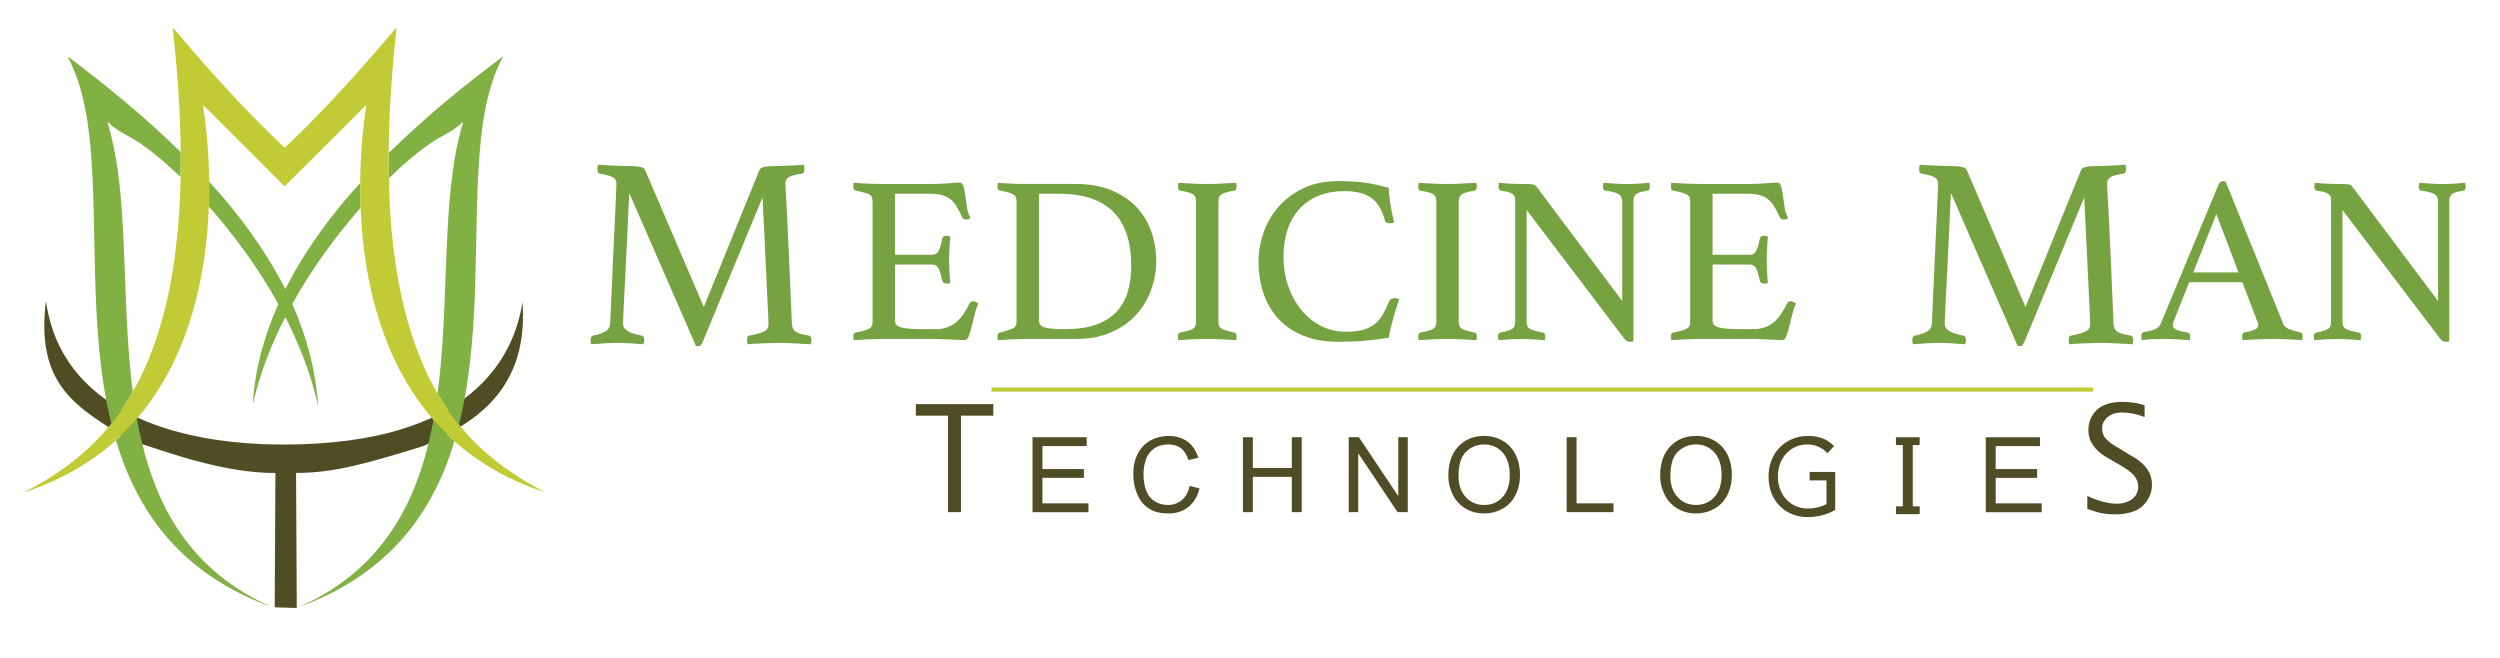 <?xml version="1.0" encoding="utf-8"?>
<!-- Generator: Adobe Illustrator 19.1.0, SVG Export Plug-In . SVG Version: 6.00 Build 0)  -->
<!DOCTYPE svg PUBLIC "-//W3C//DTD SVG 1.1//EN" "http://www.w3.org/Graphics/SVG/1.1/DTD/svg11.dtd">
<svg version="1.1" id="Layer_1" xmlns="http://www.w3.org/2000/svg" xmlns:xlink="http://www.w3.org/1999/xlink" x="0px" y="0px"
	 viewBox="0 0 189.831 50" style="enable-background:new 0 0 189.831 50;" xml:space="preserve">
<style type="text/css">
	.st0{fill:#76A242;}
	.st1{fill-rule:evenodd;clip-rule:evenodd;fill:#C0CC36;}
	.st2{fill:#4F4D25;}
	.st3{fill-rule:evenodd;clip-rule:evenodd;fill:#504D25;}
	.st4{clip-path:url(#XMLID_4_);}
	.st5{clip-path:url(#XMLID_6_);fill:#81B043;}
	.st6{clip-path:url(#XMLID_6_);fill:#C1CB35;}
</style>
<g id="XMLID_51_">
	<path id="XMLID_78_" class="st0" d="M57.629,13.003c0.027-0.055,0.058-0.11,0.093-0.165c0.034-0.055,0.093-0.096,0.176-0.124
		c0.083-0.027,0.193-0.052,0.331-0.072c0.137-0.021,0.331-0.031,0.578-0.031c0.11,0,0.255-0.003,0.434-0.011
		c0.179-0.007,0.372-0.013,0.578-0.021c0.207-0.007,0.416-0.017,0.63-0.031c0.213-0.014,0.41-0.027,0.589-0.041
		c0.027,0.138,0.041,0.248,0.041,0.331c0,0.22-0.069,0.338-0.207,0.351c-0.496,0.069-0.826,0.162-0.991,0.279
		c-0.165,0.117-0.248,0.272-0.248,0.465c0,0.014,0.01,0.196,0.031,0.547c0.021,0.351,0.052,0.937,0.093,1.756
		c0.041,0.819,0.093,1.911,0.155,3.274c0.062,1.363,0.134,3.057,0.217,5.082c0.014,0.262,0.103,0.454,0.269,0.578
		c0.165,0.124,0.502,0.227,1.012,0.31c0.069,0.014,0.12,0.051,0.155,0.113c0.034,0.062,0.052,0.134,0.052,0.217
		s-0.014,0.193-0.041,0.33c-0.482-0.028-0.919-0.051-1.312-0.072c-0.392-0.021-0.754-0.031-1.084-0.031
		c-0.138,0-0.31,0.003-0.516,0.01c-0.207,0.007-0.423,0.014-0.651,0.021c-0.227,0.007-0.451,0.017-0.671,0.031
		c-0.22,0.013-0.413,0.027-0.578,0.041c-0.028-0.137-0.041-0.248-0.041-0.33c0-0.22,0.069-0.33,0.207-0.33
		c0.551-0.11,0.926-0.22,1.126-0.331c0.2-0.11,0.3-0.296,0.3-0.558c0-0.041-0.01-0.296-0.031-0.764
		c-0.021-0.468-0.048-1.04-0.083-1.715c-0.035-0.675-0.069-1.405-0.103-2.19c-0.034-0.785-0.069-1.525-0.103-2.221
		c-0.035-0.695-0.066-1.294-0.093-1.797c-0.028-0.502-0.041-0.809-0.041-0.919l-4.524,10.927c-0.055,0.124-0.107,0.217-0.155,0.279
		c-0.048,0.062-0.114,0.093-0.196,0.093c-0.097,0-0.159-0.007-0.186-0.021l-5.061-11.609c-0.014,0.138-0.031,0.472-0.052,1.002
		c-0.021,0.53-0.048,1.16-0.083,1.89c-0.034,0.73-0.072,1.501-0.114,2.314c-0.041,0.813-0.079,1.563-0.114,2.252
		c-0.034,0.689-0.062,1.267-0.083,1.735c-0.021,0.468-0.031,0.716-0.031,0.744c0,0.427,0.468,0.723,1.405,0.888
		c0.137,0.014,0.206,0.124,0.206,0.33c0,0.083-0.014,0.193-0.041,0.33c-0.372-0.028-0.737-0.051-1.095-0.072
		c-0.358-0.021-0.675-0.031-0.95-0.031c-0.22,0-0.516,0.01-0.888,0.031c-0.372,0.021-0.723,0.045-1.053,0.072
		c-0.028-0.137-0.041-0.248-0.041-0.33c0-0.193,0.069-0.303,0.207-0.33c0.372-0.069,0.671-0.169,0.898-0.3
		c0.227-0.131,0.354-0.327,0.382-0.589c0-0.124,0.013-0.472,0.041-1.043c0.027-0.571,0.058-1.25,0.093-2.035
		c0.034-0.785,0.072-1.618,0.114-2.499c0.041-0.881,0.079-1.697,0.114-2.448c0.034-0.75,0.062-1.37,0.083-1.859
		c0.021-0.488,0.031-0.74,0.031-0.754c0-0.22-0.086-0.382-0.258-0.485c-0.172-0.103-0.499-0.196-0.981-0.279
		c-0.138-0.013-0.206-0.131-0.206-0.351c0-0.083,0.014-0.193,0.041-0.331c0.179,0.014,0.382,0.028,0.609,0.041
		c0.227,0.014,0.454,0.024,0.682,0.031c0.227,0.007,0.444,0.014,0.651,0.021c0.206,0.007,0.372,0.011,0.496,0.011
		c0.248,0,0.441,0.01,0.578,0.031c0.137,0.021,0.248,0.045,0.331,0.072c0.083,0.028,0.141,0.069,0.176,0.124
		c0.034,0.055,0.065,0.11,0.093,0.165l4.421,10.308L57.629,13.003z"/>
</g>
<g id="XMLID_54_">
	<path id="XMLID_76_" class="st0" d="M157.987,13.003c0.027-0.055,0.059-0.11,0.093-0.165c0.034-0.055,0.093-0.096,0.176-0.124
		c0.083-0.027,0.193-0.052,0.33-0.072s0.331-0.031,0.578-0.031c0.11,0,0.255-0.003,0.434-0.011c0.179-0.007,0.372-0.013,0.578-0.021
		c0.206-0.007,0.416-0.017,0.63-0.031c0.213-0.014,0.41-0.027,0.589-0.041c0.027,0.138,0.041,0.248,0.041,0.331
		c0,0.22-0.069,0.338-0.206,0.351c-0.496,0.069-0.827,0.162-0.992,0.279c-0.165,0.117-0.248,0.272-0.248,0.465
		c0,0.014,0.01,0.196,0.031,0.547c0.021,0.351,0.052,0.937,0.093,1.756c0.041,0.819,0.093,1.911,0.155,3.274
		c0.062,1.363,0.134,3.057,0.217,5.082c0.013,0.262,0.103,0.454,0.269,0.578c0.165,0.124,0.502,0.227,1.012,0.31
		c0.069,0.014,0.121,0.051,0.155,0.113c0.034,0.062,0.052,0.134,0.052,0.217s-0.014,0.193-0.041,0.33
		c-0.482-0.028-0.919-0.051-1.312-0.072c-0.392-0.021-0.754-0.031-1.084-0.031c-0.138,0-0.31,0.003-0.516,0.01
		c-0.206,0.007-0.423,0.014-0.651,0.021c-0.227,0.007-0.451,0.017-0.671,0.031c-0.22,0.013-0.413,0.027-0.578,0.041
		c-0.028-0.137-0.041-0.248-0.041-0.33c0-0.22,0.069-0.33,0.207-0.33c0.551-0.11,0.926-0.22,1.126-0.331
		c0.2-0.11,0.3-0.296,0.3-0.558c0-0.041-0.01-0.296-0.031-0.764c-0.021-0.468-0.048-1.04-0.082-1.715
		c-0.035-0.675-0.069-1.405-0.103-2.19c-0.034-0.785-0.069-1.525-0.103-2.221c-0.035-0.695-0.066-1.294-0.093-1.797
		c-0.027-0.502-0.041-0.809-0.041-0.919l-4.524,10.927c-0.055,0.124-0.107,0.217-0.155,0.279c-0.048,0.062-0.114,0.093-0.196,0.093
		c-0.097,0-0.159-0.007-0.186-0.021l-5.061-11.609c-0.014,0.138-0.031,0.472-0.052,1.002c-0.021,0.53-0.049,1.16-0.083,1.89
		c-0.034,0.73-0.072,1.501-0.113,2.314c-0.041,0.813-0.079,1.563-0.113,2.252c-0.035,0.689-0.062,1.267-0.083,1.735
		c-0.021,0.468-0.031,0.716-0.031,0.744c0,0.427,0.468,0.723,1.405,0.888c0.137,0.014,0.206,0.124,0.206,0.33
		c0,0.083-0.014,0.193-0.041,0.33c-0.372-0.028-0.737-0.051-1.095-0.072c-0.358-0.021-0.675-0.031-0.95-0.031
		c-0.22,0-0.516,0.01-0.888,0.031c-0.372,0.021-0.723,0.045-1.053,0.072c-0.028-0.137-0.041-0.248-0.041-0.33
		c0-0.193,0.069-0.303,0.207-0.33c0.372-0.069,0.671-0.169,0.898-0.3c0.227-0.131,0.354-0.327,0.382-0.589
		c0-0.124,0.014-0.472,0.041-1.043c0.027-0.571,0.058-1.25,0.093-2.035c0.034-0.785,0.072-1.618,0.114-2.499
		c0.041-0.881,0.079-1.697,0.113-2.448c0.034-0.75,0.062-1.37,0.083-1.859c0.021-0.488,0.031-0.74,0.031-0.754
		c0-0.22-0.086-0.382-0.258-0.485c-0.172-0.103-0.499-0.196-0.981-0.279c-0.138-0.013-0.206-0.131-0.206-0.351
		c0-0.083,0.013-0.193,0.041-0.331c0.179,0.014,0.382,0.028,0.609,0.041s0.454,0.024,0.682,0.031
		c0.227,0.007,0.444,0.014,0.651,0.021c0.206,0.007,0.372,0.011,0.496,0.011c0.248,0,0.441,0.01,0.578,0.031
		c0.137,0.021,0.248,0.045,0.33,0.072c0.083,0.028,0.141,0.069,0.176,0.124c0.034,0.055,0.065,0.11,0.093,0.165l4.421,10.308
		L157.987,13.003z"/>
</g>
<g id="XMLID_53_">
	<path id="XMLID_61_" class="st0" d="M67.958,14.713v4.634h2.824c0.241,0,0.413-0.118,0.516-0.353
		c0.102-0.235,0.184-0.522,0.244-0.86c0.036-0.156,0.145-0.235,0.326-0.235c0.036,0,0.084,0.006,0.145,0.018
		c0.06,0.012,0.109,0.025,0.145,0.036c-0.024,0.265-0.045,0.567-0.063,0.905c-0.018,0.338-0.027,0.633-0.027,0.887
		c0,0.205,0.006,0.455,0.018,0.751c0.012,0.296,0.036,0.631,0.072,1.005c-0.097,0.024-0.187,0.036-0.272,0.036
		c-0.193,0-0.308-0.078-0.344-0.235c-0.061-0.338-0.142-0.624-0.244-0.86c-0.103-0.235-0.275-0.353-0.516-0.353h-2.824v4.271
		c0,0.254,0.163,0.422,0.489,0.507c0.326,0.084,0.863,0.127,1.611,0.127h0.995c0.35,0,0.654-0.051,0.914-0.154
		c0.259-0.102,0.489-0.241,0.688-0.416c0.199-0.175,0.377-0.383,0.534-0.624c0.157-0.241,0.308-0.507,0.452-0.796
		c0.036-0.084,0.127-0.127,0.272-0.127c0.06,0,0.124,0.018,0.19,0.054c0.066,0.036,0.13,0.072,0.19,0.109
		c-0.109,0.229-0.202,0.504-0.281,0.823c-0.079,0.32-0.154,0.624-0.226,0.914c-0.072,0.289-0.148,0.537-0.226,0.742
		c-0.079,0.205-0.178,0.308-0.299,0.308c-0.097,0-0.235-0.006-0.416-0.018c-0.181-0.012-0.377-0.021-0.588-0.027
		c-0.211-0.006-0.425-0.015-0.642-0.027c-0.217-0.012-0.404-0.018-0.561-0.018H67.09c-0.35,0-0.724,0.009-1.122,0.027
		c-0.398,0.018-0.778,0.039-1.14,0.063c-0.024-0.121-0.036-0.217-0.036-0.289c0-0.169,0.06-0.265,0.181-0.29
		c0.458-0.084,0.787-0.175,0.986-0.272c0.199-0.096,0.299-0.265,0.299-0.507v-9.213c0-0.241-0.088-0.407-0.262-0.498
		c-0.175-0.091-0.516-0.184-1.023-0.281c-0.121-0.024-0.181-0.127-0.181-0.308c0-0.06,0.003-0.111,0.009-0.154
		c0.006-0.042,0.015-0.087,0.027-0.136c0.519,0.036,0.953,0.061,1.303,0.073c0.35,0.012,0.663,0.018,0.941,0.018h3.566
		c0.543,0,1.014-0.018,1.412-0.054c0.398-0.036,0.663-0.054,0.796-0.054c0.157,0,0.263,0.099,0.317,0.299
		c0.054,0.199,0.1,0.437,0.136,0.715s0.078,0.573,0.127,0.887c0.048,0.314,0.139,0.579,0.272,0.796
		c-0.097,0.073-0.205,0.109-0.326,0.109c-0.157,0-0.26-0.054-0.308-0.163c-0.145-0.314-0.284-0.582-0.416-0.806
		c-0.133-0.223-0.287-0.407-0.462-0.552c-0.175-0.145-0.386-0.254-0.633-0.326c-0.248-0.072-0.552-0.109-0.914-0.109H67.958z"/>
	<path id="XMLID_63_" class="st0" d="M87.796,19.854c0,0.712-0.124,1.418-0.371,2.118c-0.248,0.7-0.622,1.33-1.122,1.891
		c-0.501,0.561-1.134,1.014-1.9,1.357c-0.766,0.344-1.662,0.516-2.688,0.516h-3.71c-0.314,0-0.67,0.009-1.068,0.027
		c-0.398,0.018-0.785,0.039-1.159,0.063c-0.024-0.121-0.036-0.217-0.036-0.289c0-0.169,0.066-0.265,0.199-0.29
		c0.446-0.108,0.766-0.211,0.959-0.308c0.193-0.096,0.29-0.253,0.29-0.471v-9.213c0-0.241-0.091-0.41-0.272-0.507
		c-0.181-0.097-0.507-0.187-0.977-0.272c-0.072-0.012-0.124-0.048-0.154-0.109c-0.03-0.06-0.045-0.127-0.045-0.199
		c0-0.072,0.012-0.169,0.036-0.29c0.253,0.025,0.473,0.039,0.661,0.045c0.187,0.006,0.365,0.015,0.534,0.027
		c0.169,0.012,0.335,0.018,0.498,0.018c0.163,0,0.335,0,0.516,0h3.71c1.014,0,1.903,0.157,2.67,0.471
		c0.766,0.314,1.403,0.736,1.91,1.267c0.507,0.531,0.887,1.152,1.14,1.864C87.669,18.285,87.796,19.045,87.796,19.854z
		 M85.895,20.198c0-1.858-0.462-3.237-1.385-4.136c-0.923-0.899-2.271-1.349-4.045-1.349h-1.575v9.629
		c0,0.121,0.03,0.223,0.091,0.308c0.06,0.084,0.163,0.151,0.308,0.199c0.145,0.048,0.344,0.085,0.597,0.109
		c0.253,0.024,0.573,0.036,0.959,0.036c0.929,0,1.713-0.111,2.353-0.335c0.639-0.223,1.158-0.543,1.557-0.959
		c0.398-0.416,0.688-0.92,0.869-1.511C85.805,21.598,85.895,20.934,85.895,20.198z"/>
	<path id="XMLID_66_" class="st0" d="M92.52,24.469c0,0.241,0.084,0.407,0.253,0.498c0.169,0.091,0.483,0.184,0.941,0.281
		c0.12,0.024,0.181,0.121,0.181,0.29c0,0.072-0.012,0.169-0.036,0.289c-0.374-0.024-0.748-0.045-1.122-0.063
		c-0.374-0.018-0.73-0.027-1.068-0.027c-0.326,0-0.685,0.009-1.077,0.027c-0.392,0.018-0.763,0.039-1.113,0.063
		c-0.024-0.121-0.036-0.217-0.036-0.289c0-0.169,0.06-0.265,0.181-0.29c0.458-0.084,0.772-0.175,0.941-0.272
		c0.169-0.096,0.253-0.265,0.253-0.507v-9.213c0-0.241-0.085-0.413-0.253-0.516c-0.169-0.102-0.483-0.19-0.941-0.262
		c-0.072-0.012-0.121-0.048-0.145-0.109c-0.024-0.06-0.036-0.127-0.036-0.199c0-0.072,0.012-0.169,0.036-0.29
		c0.362,0.025,0.739,0.045,1.131,0.064c0.392,0.018,0.745,0.027,1.059,0.027c0.301,0,0.649-0.009,1.041-0.027
		c0.392-0.018,0.775-0.039,1.149-0.064c0.024,0.121,0.036,0.217,0.036,0.29c0,0.181-0.061,0.284-0.181,0.308
		c-0.459,0.072-0.772,0.16-0.941,0.262c-0.169,0.103-0.253,0.275-0.253,0.516V24.469z"/>
	<path id="XMLID_68_" class="st0" d="M101.606,25.953c-1.014,0-1.9-0.157-2.661-0.471c-0.76-0.314-1.391-0.745-1.891-1.294
		c-0.501-0.549-0.875-1.195-1.122-1.937c-0.248-0.742-0.371-1.541-0.371-2.398c0-0.712,0.124-1.43,0.371-2.154
		c0.247-0.724,0.621-1.378,1.122-1.964c0.5-0.585,1.131-1.062,1.891-1.43c0.76-0.368,1.647-0.552,2.661-0.552
		c0.398,0,0.763,0.009,1.095,0.027c0.332,0.018,0.649,0.049,0.95,0.091c0.301,0.042,0.597,0.097,0.887,0.163
		c0.29,0.067,0.591,0.142,0.905,0.226c0.012,0.326,0.054,0.724,0.127,1.195c0.072,0.471,0.169,0.947,0.29,1.43
		c-0.097,0.048-0.193,0.072-0.29,0.072c-0.097,0-0.184-0.012-0.262-0.036c-0.079-0.024-0.13-0.091-0.154-0.199
		c-0.217-0.796-0.561-1.364-1.032-1.702c-0.471-0.338-1.152-0.507-2.045-0.507c-0.748,0-1.409,0.121-1.982,0.362
		c-0.573,0.241-1.056,0.579-1.448,1.014c-0.392,0.434-0.688,0.956-0.887,1.565c-0.199,0.61-0.299,1.288-0.299,2.036
		c0,0.833,0.127,1.599,0.38,2.299c0.253,0.7,0.594,1.303,1.023,1.81c0.428,0.507,0.929,0.899,1.502,1.176
		c0.573,0.278,1.185,0.416,1.837,0.416c0.519,0,0.956-0.051,1.312-0.154c0.356-0.102,0.652-0.25,0.887-0.443
		c0.235-0.193,0.435-0.431,0.597-0.715c0.163-0.283,0.317-0.606,0.462-0.968c0.084-0.181,0.229-0.271,0.434-0.271
		c0.06,0,0.124,0.009,0.19,0.027c0.066,0.018,0.118,0.039,0.154,0.064c-0.145,0.422-0.29,0.887-0.435,1.394
		c-0.145,0.507-0.265,1.014-0.362,1.52c-0.591,0.097-1.195,0.172-1.81,0.226C103.017,25.926,102.341,25.953,101.606,25.953z"/>
	<path id="XMLID_70_" class="st0" d="M110.764,24.469c0,0.241,0.084,0.407,0.253,0.498c0.169,0.091,0.483,0.184,0.941,0.281
		c0.12,0.024,0.181,0.121,0.181,0.29c0,0.072-0.012,0.169-0.036,0.289c-0.374-0.024-0.748-0.045-1.122-0.063
		c-0.374-0.018-0.73-0.027-1.068-0.027c-0.326,0-0.685,0.009-1.077,0.027c-0.392,0.018-0.763,0.039-1.113,0.063
		c-0.024-0.121-0.036-0.217-0.036-0.289c0-0.169,0.06-0.265,0.181-0.29c0.458-0.084,0.772-0.175,0.941-0.272
		c0.169-0.096,0.253-0.265,0.253-0.507v-9.213c0-0.241-0.085-0.413-0.253-0.516c-0.169-0.102-0.483-0.19-0.941-0.262
		c-0.072-0.012-0.121-0.048-0.145-0.109c-0.024-0.06-0.036-0.127-0.036-0.199c0-0.072,0.012-0.169,0.036-0.29
		c0.362,0.025,0.739,0.045,1.131,0.064c0.392,0.018,0.745,0.027,1.059,0.027c0.301,0,0.649-0.009,1.041-0.027
		c0.392-0.018,0.775-0.039,1.149-0.064c0.024,0.121,0.036,0.217,0.036,0.29c0,0.181-0.061,0.284-0.181,0.308
		c-0.459,0.072-0.772,0.16-0.941,0.262c-0.169,0.103-0.253,0.275-0.253,0.516V24.469z"/>
	<path id="XMLID_72_" class="st0" d="M123.18,22.858v-7.566c0-0.265-0.097-0.452-0.29-0.561c-0.193-0.108-0.519-0.193-0.977-0.253
		c-0.133-0.012-0.199-0.115-0.199-0.308c0-0.072,0.012-0.169,0.036-0.29c0.301,0.025,0.609,0.045,0.923,0.064
		c0.314,0.018,0.609,0.027,0.887,0.027c0.265,0,0.543-0.009,0.833-0.027c0.289-0.018,0.573-0.039,0.851-0.064
		c0.024,0.121,0.036,0.217,0.036,0.29c0,0.193-0.06,0.296-0.181,0.308c-0.41,0.06-0.691,0.145-0.842,0.253
		c-0.151,0.109-0.226,0.284-0.226,0.525v10.661c-0.024,0.012-0.066,0.021-0.127,0.027c-0.061,0.006-0.109,0.009-0.145,0.009
		c-0.085,0-0.163-0.021-0.235-0.063c-0.072-0.042-0.157-0.13-0.253-0.263l-7.349-9.683v8.525c0,0.241,0.084,0.41,0.253,0.507
		c0.169,0.097,0.495,0.187,0.977,0.272c0.12,0.024,0.181,0.121,0.181,0.29c0,0.072-0.012,0.169-0.036,0.289
		c-0.302-0.024-0.606-0.045-0.914-0.063c-0.308-0.018-0.594-0.027-0.86-0.027c-0.241,0-0.525,0.009-0.851,0.027
		c-0.326,0.018-0.622,0.039-0.887,0.063c-0.024-0.121-0.036-0.217-0.036-0.289c0-0.169,0.066-0.265,0.199-0.29
		c0.434-0.084,0.727-0.175,0.878-0.272c0.151-0.096,0.226-0.265,0.226-0.507v-9.303c0-0.193-0.07-0.341-0.208-0.443
		c-0.139-0.102-0.425-0.184-0.86-0.244c-0.133-0.024-0.199-0.127-0.199-0.308c0-0.06,0.006-0.115,0.018-0.163
		c0-0.036,0.006-0.078,0.018-0.127c0.241,0.025,0.471,0.042,0.688,0.054c0.193,0.012,0.398,0.021,0.615,0.027
		c0.217,0.006,0.41,0.009,0.579,0.009c0.35,0,0.582,0.012,0.697,0.036c0.115,0.024,0.208,0.084,0.281,0.181L123.18,22.858z"/>
	<path id="XMLID_74_" class="st0" d="M130.04,14.713v4.634h2.824c0.241,0,0.413-0.118,0.516-0.353
		c0.102-0.235,0.184-0.522,0.244-0.86c0.036-0.156,0.145-0.235,0.326-0.235c0.036,0,0.084,0.006,0.145,0.018
		c0.06,0.012,0.109,0.025,0.145,0.036c-0.024,0.265-0.045,0.567-0.063,0.905c-0.018,0.338-0.027,0.633-0.027,0.887
		c0,0.205,0.006,0.455,0.018,0.751c0.012,0.296,0.036,0.631,0.072,1.005c-0.097,0.024-0.187,0.036-0.272,0.036
		c-0.193,0-0.308-0.078-0.344-0.235c-0.06-0.338-0.142-0.624-0.244-0.86c-0.103-0.235-0.275-0.353-0.516-0.353h-2.824v4.271
		c0,0.254,0.163,0.422,0.489,0.507c0.326,0.084,0.863,0.127,1.611,0.127h0.995c0.35,0,0.654-0.051,0.914-0.154
		c0.259-0.102,0.489-0.241,0.688-0.416c0.199-0.175,0.377-0.383,0.534-0.624c0.157-0.241,0.308-0.507,0.453-0.796
		c0.036-0.084,0.127-0.127,0.272-0.127c0.06,0,0.124,0.018,0.19,0.054c0.066,0.036,0.13,0.072,0.19,0.109
		c-0.108,0.229-0.202,0.504-0.281,0.823c-0.079,0.32-0.154,0.624-0.226,0.914c-0.073,0.289-0.148,0.537-0.226,0.742
		c-0.078,0.205-0.178,0.308-0.298,0.308c-0.097,0-0.235-0.006-0.416-0.018c-0.181-0.012-0.377-0.021-0.588-0.027
		s-0.425-0.015-0.643-0.027c-0.217-0.012-0.404-0.018-0.561-0.018h-3.964c-0.35,0-0.724,0.009-1.122,0.027
		c-0.398,0.018-0.778,0.039-1.14,0.063c-0.024-0.121-0.036-0.217-0.036-0.289c0-0.169,0.06-0.265,0.181-0.29
		c0.458-0.084,0.787-0.175,0.986-0.272c0.199-0.096,0.299-0.265,0.299-0.507v-9.213c0-0.241-0.088-0.407-0.262-0.498
		c-0.175-0.091-0.516-0.184-1.023-0.281c-0.121-0.024-0.181-0.127-0.181-0.308c0-0.06,0.003-0.111,0.009-0.154
		c0.006-0.042,0.015-0.087,0.027-0.136c0.519,0.036,0.953,0.061,1.303,0.073c0.35,0.012,0.663,0.018,0.941,0.018h3.566
		c0.543,0,1.014-0.018,1.412-0.054c0.398-0.036,0.664-0.054,0.796-0.054c0.157,0,0.263,0.099,0.317,0.299
		c0.054,0.199,0.099,0.437,0.136,0.715c0.036,0.278,0.078,0.573,0.127,0.887c0.048,0.314,0.139,0.579,0.272,0.796
		c-0.097,0.073-0.205,0.109-0.326,0.109c-0.157,0-0.26-0.054-0.308-0.163c-0.145-0.314-0.284-0.582-0.416-0.806
		c-0.133-0.223-0.287-0.407-0.462-0.552c-0.175-0.145-0.386-0.254-0.634-0.326s-0.552-0.109-0.914-0.109H130.04z"/>
</g>
<g id="XMLID_55_">
	<path id="XMLID_10_" class="st0" d="M170.267,21.428h-4.037l-1.158,2.914c-0.06,0.145-0.091,0.265-0.091,0.362
		c0,0.253,0.368,0.434,1.104,0.543c0.084,0.012,0.141,0.045,0.172,0.099c0.03,0.054,0.045,0.118,0.045,0.19
		c0,0.072-0.012,0.169-0.036,0.289c-0.326-0.024-0.67-0.045-1.032-0.063c-0.362-0.018-0.718-0.027-1.068-0.027
		c-0.242,0-0.489,0.006-0.742,0.018c-0.254,0.012-0.519,0.036-0.796,0.072c-0.024-0.097-0.036-0.193-0.036-0.289
		c0-0.084,0.015-0.157,0.045-0.217c0.03-0.06,0.093-0.096,0.19-0.108c0.374-0.06,0.654-0.136,0.842-0.226
		c0.187-0.091,0.322-0.232,0.407-0.425l4.362-10.498c0.084-0.205,0.199-0.308,0.344-0.308c0.048,0,0.121,0.012,0.217,0.036
		l4.38,10.824c0.072,0.169,0.235,0.302,0.489,0.398c0.253,0.097,0.501,0.163,0.742,0.199c0.072,0.024,0.13,0.058,0.172,0.099
		c0.042,0.042,0.063,0.118,0.063,0.226c0,0.072-0.012,0.169-0.036,0.289c-0.386-0.024-0.766-0.045-1.14-0.063
		c-0.374-0.018-0.724-0.027-1.05-0.027c-0.338,0-0.724,0.009-1.159,0.027c-0.434,0.018-0.827,0.039-1.176,0.063
		c-0.024-0.121-0.036-0.217-0.036-0.289c0-0.109,0.021-0.184,0.063-0.226c0.042-0.042,0.082-0.063,0.117-0.063
		c0.314-0.06,0.567-0.13,0.761-0.208c0.193-0.078,0.289-0.196,0.289-0.353c0-0.072-0.024-0.163-0.072-0.272L170.267,21.428z
		 M169.977,20.686l-1.683-4.435l-1.756,4.435H169.977z"/>
	<path id="XMLID_33_" class="st0" d="M185.127,22.858v-7.566c0-0.265-0.097-0.452-0.289-0.561c-0.193-0.108-0.519-0.193-0.977-0.253
		c-0.133-0.012-0.199-0.115-0.199-0.308c0-0.072,0.012-0.169,0.036-0.29c0.302,0.025,0.609,0.045,0.923,0.064
		c0.314,0.018,0.609,0.027,0.887,0.027c0.265,0,0.543-0.009,0.832-0.027c0.29-0.018,0.573-0.039,0.851-0.064
		c0.024,0.121,0.036,0.217,0.036,0.29c0,0.193-0.06,0.296-0.181,0.308c-0.41,0.06-0.691,0.145-0.842,0.253
		c-0.151,0.109-0.226,0.284-0.226,0.525v10.661c-0.024,0.012-0.066,0.021-0.127,0.027c-0.06,0.006-0.108,0.009-0.145,0.009
		c-0.084,0-0.163-0.021-0.235-0.063c-0.072-0.042-0.157-0.13-0.253-0.263l-7.348-9.683v8.525c0,0.241,0.084,0.41,0.253,0.507
		c0.169,0.097,0.495,0.187,0.977,0.272c0.12,0.024,0.181,0.121,0.181,0.29c0,0.072-0.012,0.169-0.036,0.289
		c-0.302-0.024-0.606-0.045-0.914-0.063c-0.308-0.018-0.594-0.027-0.86-0.027c-0.241,0-0.525,0.009-0.851,0.027
		c-0.326,0.018-0.621,0.039-0.887,0.063c-0.024-0.121-0.036-0.217-0.036-0.289c0-0.169,0.066-0.265,0.199-0.29
		c0.434-0.084,0.727-0.175,0.878-0.272c0.151-0.096,0.226-0.265,0.226-0.507v-9.303c0-0.193-0.07-0.341-0.208-0.443
		c-0.139-0.102-0.425-0.184-0.86-0.244c-0.133-0.024-0.199-0.127-0.199-0.308c0-0.06,0.006-0.115,0.018-0.163
		c0-0.036,0.006-0.078,0.018-0.127c0.241,0.025,0.471,0.042,0.688,0.054c0.193,0.012,0.398,0.021,0.615,0.027
		c0.217,0.006,0.41,0.009,0.579,0.009c0.35,0,0.582,0.012,0.697,0.036c0.115,0.024,0.208,0.084,0.281,0.181L185.127,22.858z"/>
</g>
<g id="XMLID_52_">
	<rect id="XMLID_127_" x="75.286" y="29.423" class="st1" width="83.649" height="0.315"/>
</g>
<g id="XMLID_13_">
	<path id="XMLID_124_" class="st2" d="M78.402,38.89V33.2h4.114v0.672h-3.361v1.743h3.148v0.668h-3.148v1.937h3.493v0.672H78.402z"
		/>
</g>
<g id="XMLID_15_">
	<path id="XMLID_121_" class="st2" d="M90.33,36.895l0.753,0.19c-0.158,0.618-0.442,1.09-0.852,1.415
		c-0.41,0.325-0.911,0.487-1.504,0.487c-0.613,0-1.112-0.125-1.496-0.375c-0.384-0.25-0.677-0.611-0.877-1.085
		c-0.201-0.473-0.301-0.982-0.301-1.525c0-0.593,0.113-1.109,0.34-1.551c0.226-0.441,0.549-0.776,0.966-1.005
		s0.878-0.344,1.38-0.344c0.569,0,1.048,0.145,1.436,0.435c0.388,0.29,0.658,0.697,0.811,1.223l-0.741,0.175
		c-0.132-0.414-0.324-0.715-0.575-0.904c-0.251-0.189-0.567-0.283-0.947-0.283c-0.437,0-0.803,0.105-1.097,0.315
		c-0.294,0.21-0.5,0.491-0.619,0.844c-0.119,0.353-0.179,0.717-0.179,1.093c0,0.484,0.07,0.906,0.212,1.267
		c0.141,0.361,0.36,0.631,0.658,0.809c0.298,0.179,0.62,0.268,0.967,0.268c0.422,0,0.779-0.122,1.071-0.365
		C90.029,37.735,90.227,37.374,90.33,36.895z"/>
</g>
<g id="XMLID_17_">
	<path id="XMLID_118_" class="st2" d="M94.379,38.888v-5.69h0.753v2.337h2.958v-2.337h0.753v5.69H98.09v-2.682h-2.958v2.682H94.379z
		"/>
</g>
<g id="XMLID_19_">
	<path id="XMLID_115_" class="st2" d="M102.412,38.89V33.2h0.772l2.989,4.468V33.2h0.722v5.69h-0.772l-2.989-4.471v4.471H102.412z"
		/>
</g>
<g id="XMLID_21_">
	<path id="XMLID_111_" class="st2" d="M109.975,36.12c0-0.944,0.254-1.684,0.761-2.218s1.162-0.801,1.964-0.801
		c0.525,0,0.999,0.126,1.421,0.377c0.422,0.251,0.743,0.601,0.965,1.05c0.221,0.449,0.332,0.958,0.332,1.527
		c0,0.577-0.116,1.093-0.349,1.549c-0.233,0.455-0.563,0.8-0.99,1.034c-0.427,0.234-0.888,0.351-1.382,0.351
		c-0.536,0-1.014-0.129-1.436-0.388c-0.422-0.259-0.741-0.612-0.959-1.06C110.083,37.093,109.975,36.62,109.975,36.12z
		 M110.751,36.132c0,0.686,0.184,1.226,0.553,1.621c0.369,0.395,0.831,0.592,1.388,0.592c0.567,0,1.033-0.199,1.399-0.598
		c0.366-0.398,0.549-0.964,0.549-1.696c0-0.463-0.078-0.867-0.235-1.213c-0.157-0.345-0.386-0.613-0.687-0.804
		c-0.302-0.19-0.64-0.285-1.015-0.285c-0.533,0-0.992,0.183-1.376,0.549C110.943,34.664,110.751,35.276,110.751,36.132z"/>
</g>
<g id="XMLID_24_">
	<path id="XMLID_108_" class="st2" d="M118.96,38.888v-5.69h0.753v5.019h2.802v0.672H118.96z"/>
</g>
<g id="XMLID_26_">
	<path id="XMLID_104_" class="st2" d="M126.06,36.119c0-0.944,0.254-1.684,0.761-2.218c0.507-0.534,1.162-0.801,1.964-0.801
		c0.525,0,0.999,0.126,1.421,0.377c0.422,0.251,0.743,0.601,0.965,1.05c0.221,0.449,0.332,0.958,0.332,1.527
		c0,0.577-0.116,1.093-0.349,1.549c-0.233,0.455-0.563,0.8-0.99,1.034c-0.427,0.234-0.888,0.351-1.382,0.351
		c-0.536,0-1.014-0.129-1.436-0.388c-0.422-0.259-0.741-0.612-0.959-1.06C126.168,37.091,126.06,36.618,126.06,36.119z
		 M126.836,36.13c0,0.686,0.184,1.226,0.553,1.621c0.369,0.395,0.831,0.592,1.388,0.592c0.567,0,1.033-0.199,1.399-0.598
		c0.366-0.398,0.549-0.964,0.549-1.696c0-0.463-0.078-0.867-0.235-1.213c-0.157-0.345-0.386-0.613-0.687-0.804
		s-0.64-0.285-1.015-0.285c-0.533,0-0.992,0.183-1.376,0.549C127.028,34.662,126.836,35.274,126.836,36.13z"/>
</g>
<g id="XMLID_34_">
	<path id="XMLID_98_" class="st2" d="M150.785,38.892v-5.69h4.114v0.672h-3.361v1.743h3.148v0.668h-3.148v1.937h3.493v0.672H150.785
		z"/>
</g>
<g id="XMLID_11_">
	<g id="XMLID_56_">
		<path id="XMLID_95_" class="st2" d="M71.987,38.888v-7.327h-2.445v-0.876h5.882v0.876h-2.455v7.327H71.987z"/>
	</g>
</g>
<g id="XMLID_7_">
	<polygon id="XMLID_43_" class="st2" points="145.769,38.447 145.769,39.041 143.97,39.041 143.97,38.447 144.486,38.447 
		144.486,33.796 143.962,33.796 143.962,33.202 145.765,33.202 145.765,33.796 145.241,33.796 145.241,38.447 	"/>
</g>
<g id="XMLID_36_">
	<path id="XMLID_8_" class="st2" d="M158.495,38.642v-0.987c0.83,0.395,1.585,0.593,2.263,0.593c0.283,0,0.555-0.054,0.815-0.162
		c0.26-0.108,0.456-0.264,0.59-0.468c0.133-0.204,0.2-0.426,0.2-0.666c0-0.28-0.092-0.543-0.276-0.787
		c-0.184-0.245-0.528-0.514-1.03-0.808l-0.532-0.304l-0.537-0.309c-0.942-0.557-1.413-1.249-1.413-2.076
		c0-0.607,0.211-1.118,0.633-1.532c0.422-0.413,1.079-0.62,1.97-0.62c0.574,0,1.129,0.084,1.666,0.253v0.896
		c-0.591-0.229-1.166-0.344-1.727-0.344c-0.445,0-0.807,0.118-1.084,0.354c-0.277,0.236-0.415,0.52-0.415,0.851
		c0,0.331,0.106,0.605,0.319,0.823c0.213,0.218,0.483,0.418,0.81,0.6l0.405,0.243l0.501,0.309l0.43,0.248
		c0.881,0.54,1.322,1.219,1.322,2.035c0,0.624-0.227,1.16-0.681,1.605c-0.454,0.446-1.181,0.668-2.18,0.668
		c-0.317,0-0.621-0.027-0.911-0.081C159.344,38.923,158.964,38.811,158.495,38.642z"/>
</g>
<g id="XMLID_59_">
	<g id="XMLID_30_">
		<path id="XMLID_84_" class="st2" d="M139.354,38.717c-0.32,0.188-0.657,0.326-1.012,0.414c-0.354,0.088-0.712,0.133-1.075,0.133
			c-0.436,0-0.834-0.075-1.197-0.224c-0.362-0.149-0.676-0.359-0.941-0.63c-0.265-0.271-0.471-0.595-0.618-0.973
			c-0.147-0.378-0.22-0.797-0.22-1.255c0-0.464,0.077-0.885,0.232-1.263c0.155-0.378,0.369-0.701,0.642-0.969
			c0.273-0.268,0.59-0.476,0.953-0.626c0.362-0.149,0.753-0.224,1.173-0.224c0.367,0,0.72,0.058,1.059,0.174
			c0.339,0.116,0.642,0.315,0.909,0.596l-0.496,0.547c-0.189-0.215-0.419-0.381-0.689-0.497c-0.27-0.116-0.547-0.174-0.831-0.174
			c-0.32,0-0.617,0.061-0.89,0.182c-0.273,0.122-0.511,0.29-0.712,0.505c-0.202,0.215-0.36,0.472-0.472,0.77
			c-0.113,0.298-0.169,0.624-0.169,0.977c0,0.348,0.056,0.671,0.169,0.969c0.113,0.298,0.27,0.557,0.472,0.775
			c0.202,0.218,0.445,0.388,0.728,0.51c0.283,0.122,0.596,0.182,0.937,0.182c0.226,0,0.462-0.029,0.708-0.087
			s0.472-0.142,0.677-0.253V36.48h-1.283v-0.646h1.945V38.717z"/>
	</g>
</g>
<g id="XMLID_1_">
	<g id="XMLID_5_">
		<g id="XMLID_3_">
			<path id="XMLID_162_" class="st3" d="M3.488,22.838c1.146,8.332,9.777,10.917,18.021,10.917c14.363,0,17.528-6.699,18.165-10.829
				c0.553,7.434-4.73,9.567-7.517,10.94c-4.145,1.275-6.711,2.046-9.676,2.046l0.054,10.256l-1.676-0.055l0.054-10.196
				c-3.845,0-7.834-1.433-11.188-2.549C5.941,30.962,2.681,29.379,3.488,22.838z"/>
		</g>
	</g>
	<g id="XMLID_655_">
		<defs>
			<rect id="XMLID_656_" x="-15.274" y="-12.87" width="73.627" height="73.627"/>
		</defs>
		<clipPath id="XMLID_4_">
			<use xlink:href="#XMLID_656_"  style="overflow:visible;"/>
		</clipPath>
		<g id="XMLID_657_" class="st4">
			<defs>
				<rect id="XMLID_658_" x="-15.274" y="-12.87" width="73.627" height="73.627"/>
			</defs>
			<clipPath id="XMLID_6_">
				<use xlink:href="#XMLID_658_"  style="overflow:visible;"/>
			</clipPath>
			<path id="XMLID_664_" class="st5" d="M31.508,9.747c2.133-1.944,4.392-3.746,6.7-5.484c-0.291,0.594-0.586,1.193-0.784,1.827
				c-0.477,1.398-0.723,2.853-0.889,4.316c-0.315,2.91-0.323,5.839-0.392,8.757c-0.064,3.148-0.157,6.3-0.594,9.415
				c-0.178,1.229-0.388,2.457-0.699,3.653c-0.622-0.727-1.143-1.532-1.628-2.352c0.396-2.91,0.497-5.851,0.606-8.781
				c0.105-2.699,0.19-5.407,0.554-8.09c0.141-1.051,0.336-2.101,0.61-3.132c0.053-0.21,0.134-0.416,0.17-0.634
				c-0.582,0.594-1.338,0.954-2.045,1.358c-1.313,0.824-2.477,1.867-3.592,2.933c-0.02-0.634-0.025-1.277-0.012-1.915
				C30.183,11,30.822,10.353,31.508,9.747"/>
			<path id="XMLID_663_" class="st5" d="M5.137,4.3c0.028,0.016,0.089,0.052,0.117,0.069c2.962,2.226,5.819,4.582,8.461,7.172
				c0.009,0.626,0.012,1.261-0.008,1.891c-1.313-1.216-2.663-2.444-4.271-3.261C8.976,9.912,8.544,9.609,8.156,9.242
				c0.533,1.798,0.82,3.657,0.994,5.516c0.42,4.696,0.303,9.415,0.828,14.103c0.033,0.287,0.053,0.578,0.109,0.865
				c-0.465,0.86-1.034,1.669-1.636,2.437c-0.914-3.754-1.135-7.625-1.237-11.472c-0.085-3.011-0.069-6.037-0.303-9.052
				c-0.182-2.17-0.481-4.38-1.334-6.404C5.453,4.91,5.271,4.615,5.137,4.3"/>
			<path id="XMLID_662_" class="st5" d="M15.886,13.8c2.259,2.449,4.252,5.168,5.775,8.143c0.238-0.401,0.432-0.825,0.666-1.229
				c0.869-1.531,1.867-2.995,2.954-4.38c0.659-0.829,1.333-1.653,2.061-2.421c0.012,0.493,0.008,0.994,0.024,1.491
				c0,0.154,0.033,0.312-0.053,0.449c-1.927,2.215-3.665,4.603-5.091,7.177c-0.049,0.056,0.008,0.129,0.028,0.186
				c1.059,2.392,1.729,4.958,1.903,7.572c-0.21-0.824-0.416-1.653-0.691-2.457c-0.476-1.451-1.094-2.852-1.773-4.215
				c-0.012,0-0.04,0.013-0.053,0.016c-1.018,1.984-1.839,4.081-2.364,6.255c-0.02,0.093-0.02,0.206-0.073,0.295
				c0.146-2.623,0.868-5.193,1.932-7.585c-0.372-0.711-0.8-1.39-1.225-2.073c-1.208-1.883-2.566-3.669-4.049-5.346
				C15.898,15.053,15.862,14.422,15.886,13.8"/>
			<path id="XMLID_661_" class="st5" d="M8.807,33.43c0.558-0.517,1.099-1.058,1.592-1.64c0.416,2.356,1.095,4.695,2.19,6.833
				c0.893,1.734,2.085,3.318,3.543,4.615c1.273,1.135,2.732,2.057,4.28,2.748c-0.138-0.004-0.263-0.081-0.396-0.129
				c-2.065-0.808-4.013-1.931-5.685-3.394c-1.423-1.244-2.623-2.732-3.56-4.364C9.926,36.631,9.271,35.051,8.807,33.43"/>
			<path id="XMLID_660_" class="st5" d="M32.919,31.931c0.529,0.513,1.022,1.07,1.58,1.564c-0.453,1.592-1.103,3.14-1.927,4.582
				c-0.958,1.673-2.191,3.189-3.653,4.45c-1.657,1.434-3.589,2.537-5.625,3.341c-0.177,0.049-0.332,0.154-0.513,0.178
				c1.641-0.715,3.168-1.685,4.493-2.877c1.515-1.37,2.732-3.051,3.629-4.881c0.63-1.281,1.107-2.627,1.475-4.001
				C32.595,33.507,32.741,32.715,32.919,31.931"/>
			<path id="XMLID_659_" class="st6" d="M13.118,2.102c0.137,0.101,0.222,0.242,0.331,0.364c2.57,3.043,5.253,6.004,8.155,8.744
				c0.683-0.59,1.313-1.249,1.952-1.883c2.19-2.222,4.275-4.546,6.284-6.938c0.089-0.097,0.157-0.214,0.271-0.291
				c-0.336,3.16-0.582,6.336-0.598,9.521c-0.013,0.638-0.008,1.281,0.012,1.915c0.056,3.019,0.327,6.038,0.962,8.983
				c0.565,2.561,1.41,5.087,2.736,7.363c0.485,0.82,1.006,1.624,1.628,2.351c1.257,1.6,2.845,2.925,4.558,4.008
				c0.623,0.404,1.281,0.743,1.916,1.119c-2.501-0.816-4.865-2.109-6.825-3.863c-0.558-0.493-1.051-1.051-1.58-1.564
				c-0.061-0.134-0.17-0.235-0.259-0.348c-1.382-1.653-2.457-3.544-3.253-5.548c-1.289-3.237-1.879-6.712-2.021-10.183h-0.073
				c0.085-0.137,0.053-0.295,0.053-0.449c-0.016-0.497-0.012-0.998-0.024-1.491c0.032-1.984,0.165-3.972,0.476-5.932
				c-0.174,0.125-0.311,0.295-0.464,0.44c-1.92,1.907-3.823,3.835-5.75,5.734c-1.718-1.73-3.439-3.442-5.168-5.168
				c-0.339-0.331-0.663-0.695-1.026-1.006c0.299,1.919,0.44,3.871,0.476,5.819c-0.024,0.623,0.012,1.253-0.028,1.879
				c-0.165,4.182-0.957,8.405-2.849,12.167c-0.711,1.406-1.58,2.748-2.61,3.944c-0.493,0.581-1.034,1.123-1.592,1.64
				c-1.843,1.661-4.033,2.914-6.365,3.746c-0.193,0.061-0.375,0.158-0.577,0.178c2.509-1.278,4.836-2.978,6.587-5.193
				c0.602-0.768,1.171-1.576,1.636-2.437c0.663-1.124,1.176-2.328,1.62-3.548c0.76-2.137,1.241-4.36,1.552-6.603
				c0.271-2.036,0.425-4.085,0.449-6.142c0.02-0.63,0.016-1.265,0.008-1.891C13.7,8.385,13.454,5.233,13.118,2.102"/>
		</g>
	</g>
</g>
</svg>
